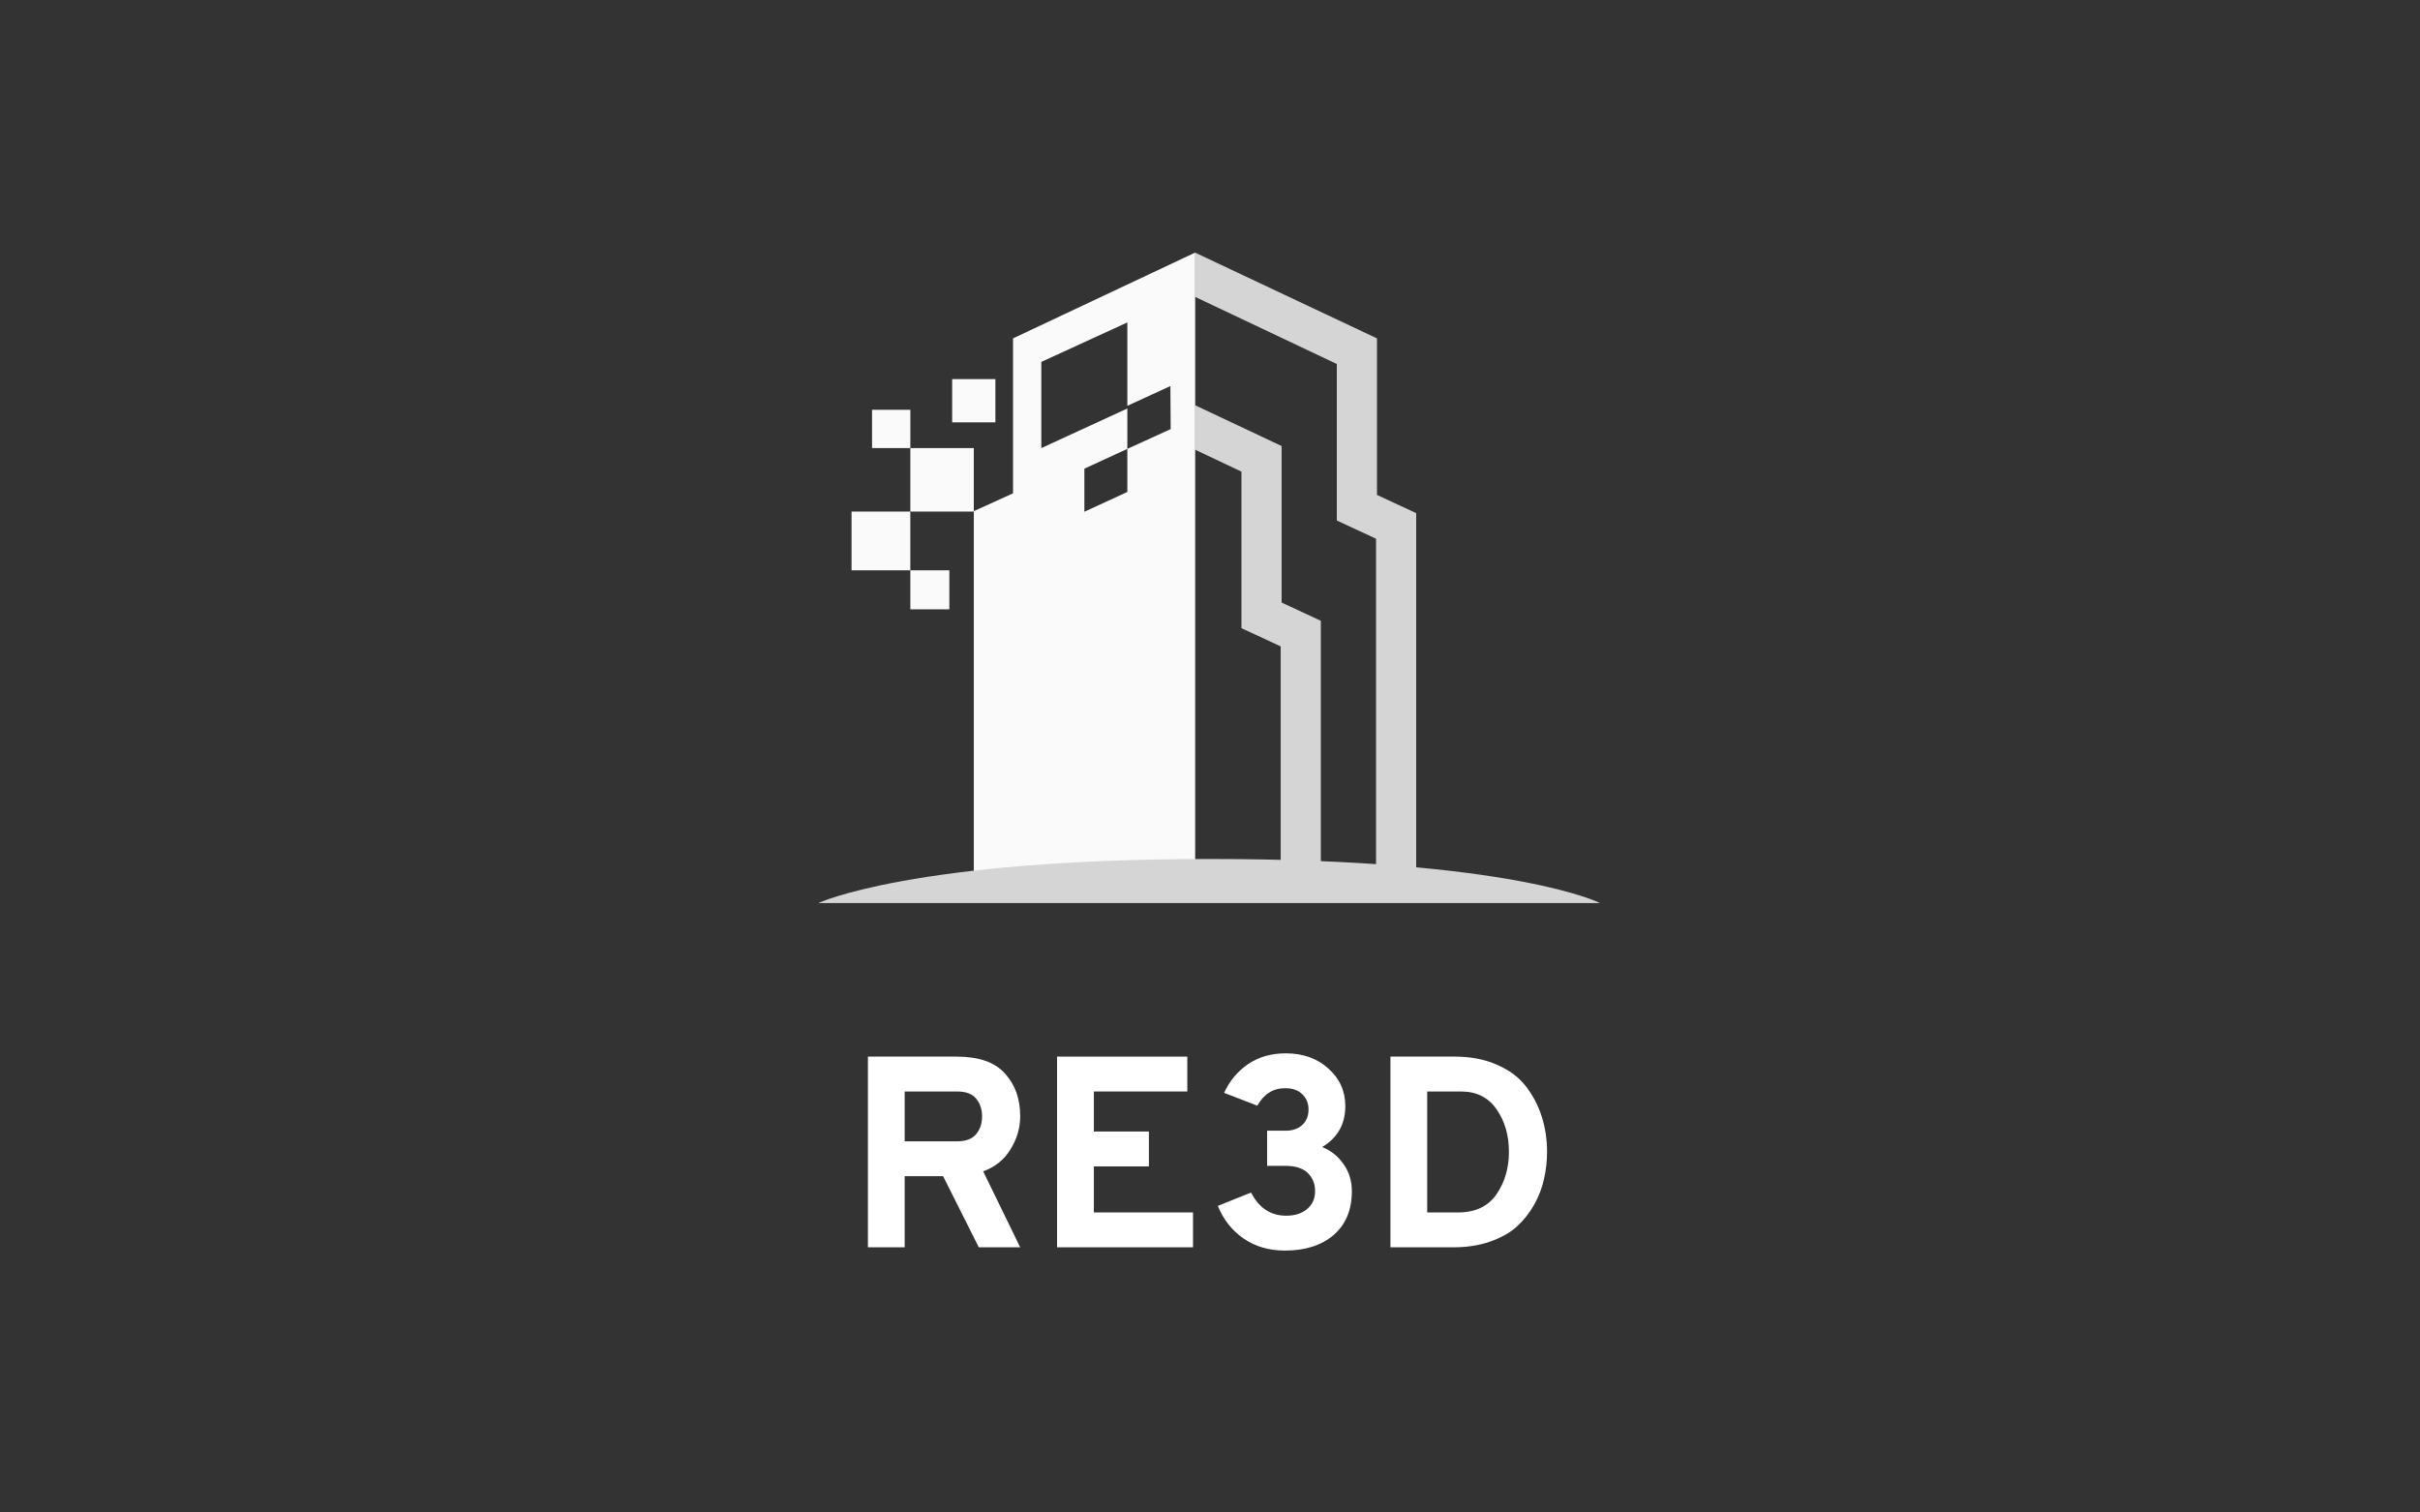 <svg width="160" height="100" viewBox="0 0 160 100" fill="none" xmlns="http://www.w3.org/2000/svg">
<rect x="0" y="0" width="160" height="100" fill="#333333" stroke="none"/>
<path d="M57.383 82.467V69.859H63.237C64.714 69.859 65.782 70.231 66.443 70.976C67.115 71.708 67.451 72.651 67.451 73.804C67.451 74.572 67.235 75.305 66.803 76.001C66.383 76.685 65.782 77.166 65.002 77.442L67.451 82.467H64.714L62.354 77.766H59.814V82.467H57.383ZM59.814 75.461H63.273C63.849 75.461 64.269 75.305 64.534 74.992C64.798 74.68 64.93 74.284 64.93 73.804C64.93 73.335 64.798 72.945 64.534 72.633C64.281 72.321 63.861 72.165 63.273 72.165H59.814V75.461Z" fill="white"/>
<path d="M69.889 82.467V69.859H78.499V72.165H72.321V74.812H75.959V77.118H72.321V80.162H78.877V82.467H69.889Z" fill="white"/>
<path d="M84.965 82.683C83.909 82.683 82.996 82.419 82.227 81.891C81.459 81.362 80.889 80.642 80.516 79.729L82.714 78.847C83.242 79.868 84.017 80.378 85.037 80.378C85.602 80.378 86.058 80.234 86.406 79.946C86.766 79.657 86.947 79.261 86.947 78.757C86.947 78.264 86.784 77.862 86.46 77.55C86.136 77.238 85.65 77.082 85.001 77.082H83.776V74.758H85.001C85.457 74.758 85.824 74.632 86.1 74.38C86.376 74.128 86.514 73.785 86.514 73.353C86.514 72.945 86.376 72.609 86.1 72.345C85.836 72.08 85.457 71.948 84.965 71.948C84.173 71.948 83.56 72.333 83.128 73.101L80.931 72.255C81.303 71.45 81.837 70.814 82.534 70.345C83.23 69.877 84.053 69.643 85.001 69.643C86.154 69.643 87.097 69.979 87.829 70.651C88.574 71.312 88.946 72.141 88.946 73.137C88.946 74.326 88.436 75.227 87.415 75.839C87.991 76.067 88.46 76.439 88.82 76.956C89.192 77.472 89.378 78.072 89.378 78.757C89.378 79.994 88.976 80.96 88.171 81.657C87.367 82.341 86.298 82.683 84.965 82.683Z" fill="white"/>
<path d="M91.929 69.859H96.18C97.236 69.859 98.167 70.039 98.971 70.399C99.788 70.748 100.43 71.228 100.899 71.84C101.367 72.453 101.715 73.125 101.943 73.858C102.171 74.578 102.285 75.347 102.285 76.163C102.285 76.763 102.219 77.352 102.087 77.928C101.967 78.505 101.751 79.075 101.439 79.639C101.127 80.192 100.742 80.678 100.286 81.098C99.83 81.507 99.242 81.837 98.521 82.089C97.8 82.341 96.996 82.467 96.107 82.467H91.929V69.859ZM96.396 80.162C97.536 80.162 98.383 79.765 98.935 78.973C99.488 78.168 99.764 77.232 99.764 76.163C99.764 75.07 99.494 74.134 98.953 73.353C98.413 72.561 97.626 72.165 96.594 72.165H94.36V80.162H96.396Z" fill="white"/>
<path d="M91.039 32.721V22.372L79.008 16.7V19.625L88.385 24.066V34.415L90.979 35.619V58.771H93.633V33.927L91.039 32.721Z" fill="#D5D5D5"/>
<path d="M64.384 29.626H60.188V33.822H64.384V29.626Z" fill="#FAFAFA"/>
<path d="M60.188 27.094H57.656V29.626H60.188V27.094Z" fill="#FAFAFA"/>
<path d="M60.186 33.822H56.301V37.707H60.186V33.822Z" fill="#FAFAFA"/>
<path d="M65.811 25.065H62.953V27.924H65.811V25.065Z" fill="#FAFAFA"/>
<path d="M62.767 37.707H60.188V40.286H62.767V37.707Z" fill="#FAFAFA"/>
<path d="M84.734 39.838V29.489L79.008 26.79V29.728L82.08 31.183V41.532L84.674 42.736V58.771H87.328V41.044L84.734 39.838Z" fill="#D5D5D5"/>
<path d="M79.02 16.7L66.977 22.372V32.618L64.383 33.795V58.771H79.02V19.625V16.7ZM77.401 28.37L74.535 29.678V32.526L71.694 33.835V30.986L74.535 29.678V27.009L68.848 29.626V23.927L74.535 21.318V26.832L77.381 25.524L77.401 28.37Z" fill="#FAFAFA"/>
<path d="M105.789 59.708H54.102C54.102 59.708 60.287 56.793 80.018 56.793C100.12 56.793 105.789 59.708 105.789 59.708Z" fill="#D5D5D5"/>
</svg>
